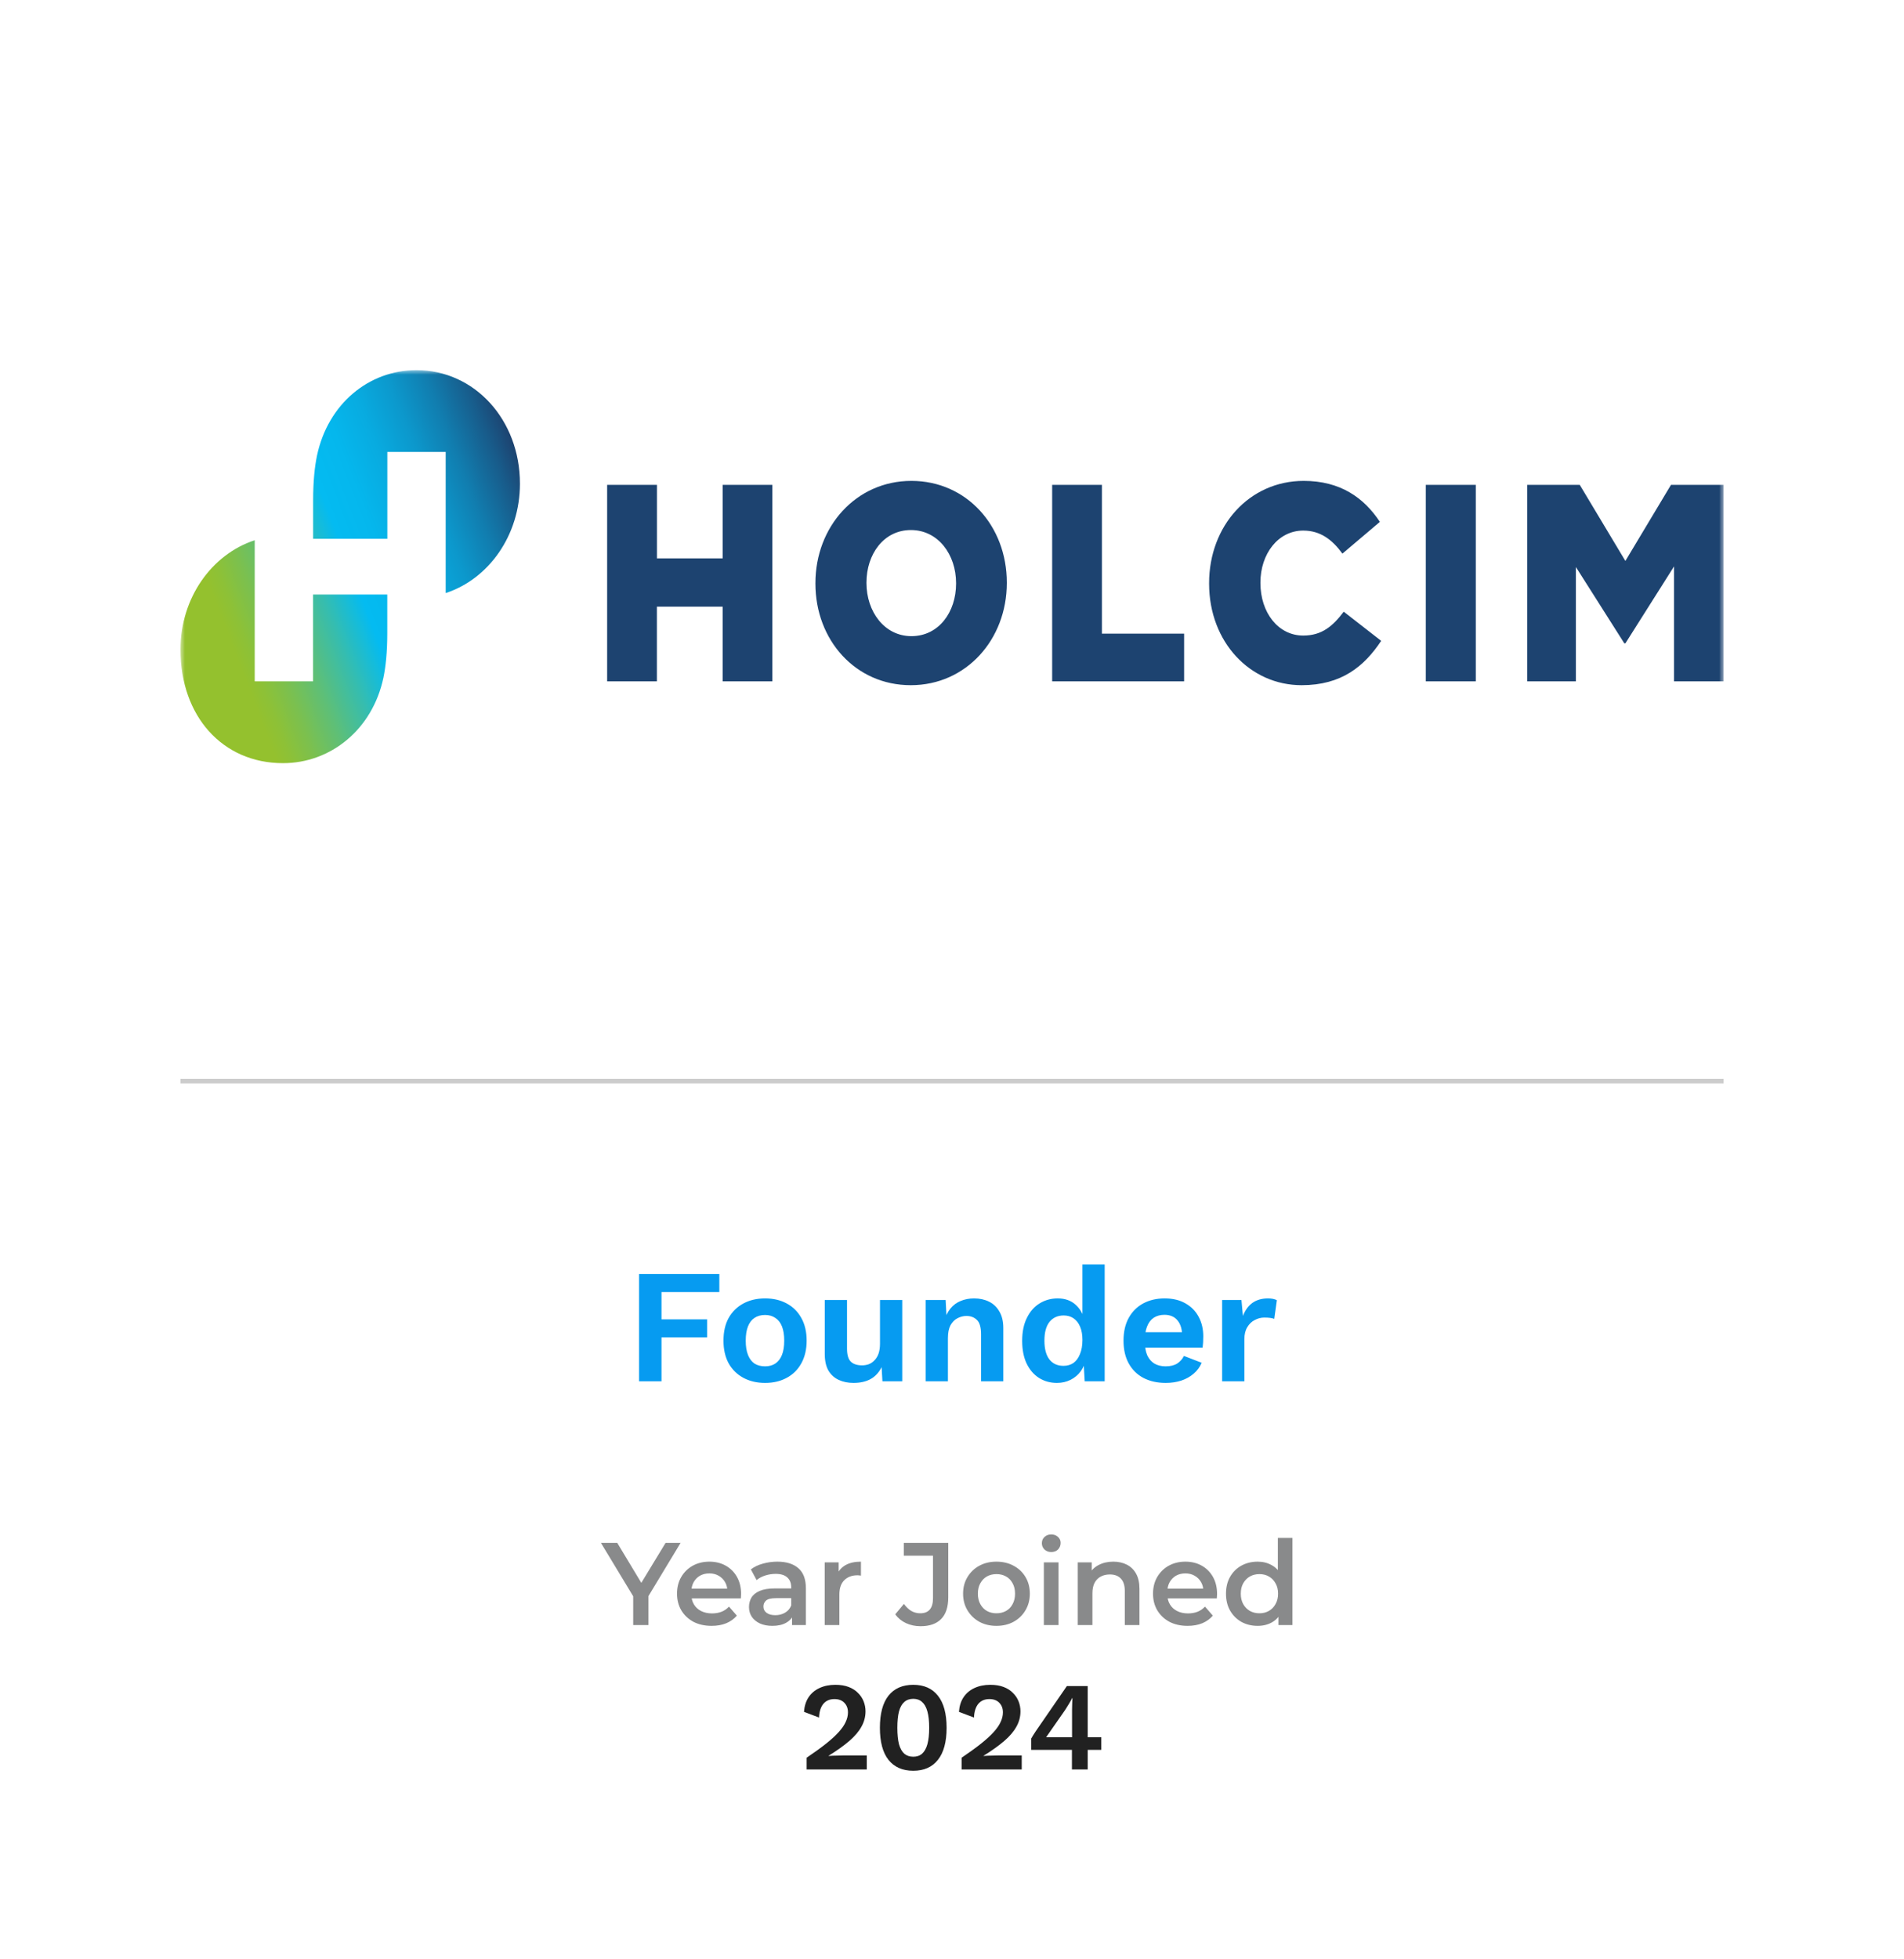 <svg width="211" height="217" viewBox="0 0 211 217" fill="none" xmlns="http://www.w3.org/2000/svg">
<g filter="url(#filter0_d_2695_9762)">
<rect x="2.004" width="207" height="213" rx="4" fill="white"/>
</g>
<path d="M70.171 180V176.399L70.548 177.439L66.596 170.9H68.403L71.575 176.165H70.561L73.759 170.9H75.423L71.471 177.439L71.861 176.399V180H70.171ZM78.863 180.091C78.091 180.091 77.415 179.939 76.835 179.636C76.263 179.324 75.816 178.899 75.496 178.362C75.184 177.825 75.028 177.214 75.028 176.529C75.028 175.836 75.179 175.225 75.483 174.696C75.795 174.159 76.219 173.738 76.757 173.435C77.303 173.132 77.922 172.98 78.616 172.98C79.292 172.98 79.894 173.127 80.423 173.422C80.951 173.717 81.367 174.133 81.671 174.67C81.974 175.207 82.126 175.84 82.126 176.568C82.126 176.637 82.121 176.715 82.113 176.802C82.113 176.889 82.108 176.971 82.1 177.049H76.315V175.97H81.242L80.605 176.308C80.613 175.909 80.531 175.558 80.358 175.255C80.184 174.952 79.946 174.713 79.643 174.54C79.348 174.367 79.006 174.28 78.616 174.28C78.217 174.28 77.866 174.367 77.563 174.54C77.268 174.713 77.034 174.956 76.861 175.268C76.696 175.571 76.614 175.931 76.614 176.347V176.607C76.614 177.023 76.709 177.391 76.9 177.712C77.09 178.033 77.359 178.28 77.706 178.453C78.052 178.626 78.451 178.713 78.902 178.713C79.292 178.713 79.643 178.652 79.955 178.531C80.267 178.41 80.544 178.219 80.787 177.959L81.658 178.96C81.346 179.324 80.951 179.606 80.475 179.805C80.007 179.996 79.469 180.091 78.863 180.091ZM87.773 180V178.596L87.682 178.297V175.84C87.682 175.363 87.539 174.995 87.253 174.735C86.967 174.466 86.534 174.332 85.953 174.332C85.563 174.332 85.177 174.393 84.796 174.514C84.424 174.635 84.107 174.804 83.847 175.021L83.21 173.838C83.583 173.552 84.025 173.34 84.536 173.201C85.056 173.054 85.594 172.98 86.148 172.98C87.153 172.98 87.929 173.223 88.475 173.708C89.03 174.185 89.307 174.926 89.307 175.931V180H87.773ZM85.589 180.091C85.069 180.091 84.614 180.004 84.224 179.831C83.834 179.649 83.531 179.402 83.314 179.09C83.106 178.769 83.002 178.41 83.002 178.011C83.002 177.621 83.093 177.27 83.275 176.958C83.466 176.646 83.773 176.399 84.198 176.217C84.623 176.035 85.186 175.944 85.888 175.944H87.903V177.023H86.005C85.451 177.023 85.078 177.114 84.887 177.296C84.697 177.469 84.601 177.686 84.601 177.946C84.601 178.241 84.718 178.475 84.952 178.648C85.186 178.821 85.511 178.908 85.927 178.908C86.326 178.908 86.681 178.817 86.993 178.635C87.314 178.453 87.543 178.184 87.682 177.829L87.955 178.804C87.799 179.211 87.517 179.528 87.11 179.753C86.712 179.978 86.204 180.091 85.589 180.091ZM91.393 180V173.058H92.94V174.969L92.758 174.41C92.966 173.942 93.291 173.587 93.733 173.344C94.183 173.101 94.742 172.98 95.41 172.98V174.527C95.34 174.51 95.275 174.501 95.215 174.501C95.154 174.492 95.093 174.488 95.033 174.488C94.417 174.488 93.928 174.67 93.564 175.034C93.2 175.389 93.018 175.922 93.018 176.633V180H91.393ZM102.017 180.13C101.437 180.13 100.899 180.017 100.405 179.792C99.92 179.567 99.521 179.242 99.209 178.817L100.171 177.66C100.423 178.007 100.696 178.267 100.99 178.44C101.294 178.613 101.623 178.7 101.978 178.7C102.923 178.7 103.395 178.141 103.395 177.023V172.317H100.158V170.9H105.085V176.932C105.085 178.007 104.821 178.808 104.292 179.337C103.772 179.866 103.014 180.13 102.017 180.13ZM110.42 180.091C109.709 180.091 109.077 179.939 108.522 179.636C107.967 179.324 107.53 178.899 107.209 178.362C106.888 177.825 106.728 177.214 106.728 176.529C106.728 175.836 106.888 175.225 107.209 174.696C107.53 174.159 107.967 173.738 108.522 173.435C109.077 173.132 109.709 172.98 110.42 172.98C111.139 172.98 111.776 173.132 112.331 173.435C112.894 173.738 113.332 174.154 113.644 174.683C113.965 175.212 114.125 175.827 114.125 176.529C114.125 177.214 113.965 177.825 113.644 178.362C113.332 178.899 112.894 179.324 112.331 179.636C111.776 179.939 111.139 180.091 110.42 180.091ZM110.42 178.7C110.819 178.7 111.174 178.613 111.486 178.44C111.798 178.267 112.041 178.015 112.214 177.686C112.396 177.357 112.487 176.971 112.487 176.529C112.487 176.078 112.396 175.693 112.214 175.372C112.041 175.043 111.798 174.791 111.486 174.618C111.174 174.445 110.823 174.358 110.433 174.358C110.034 174.358 109.679 174.445 109.367 174.618C109.064 174.791 108.821 175.043 108.639 175.372C108.457 175.693 108.366 176.078 108.366 176.529C108.366 176.971 108.457 177.357 108.639 177.686C108.821 178.015 109.064 178.267 109.367 178.44C109.679 178.613 110.03 178.7 110.42 178.7ZM115.679 180V173.058H117.304V180H115.679ZM116.498 171.914C116.194 171.914 115.943 171.819 115.744 171.628C115.553 171.437 115.458 171.208 115.458 170.939C115.458 170.662 115.553 170.432 115.744 170.25C115.943 170.059 116.194 169.964 116.498 169.964C116.801 169.964 117.048 170.055 117.239 170.237C117.438 170.41 117.538 170.631 117.538 170.9C117.538 171.186 117.442 171.429 117.252 171.628C117.061 171.819 116.81 171.914 116.498 171.914ZM123.376 172.98C123.93 172.98 124.424 173.088 124.858 173.305C125.3 173.522 125.646 173.855 125.898 174.306C126.149 174.748 126.275 175.32 126.275 176.022V180H124.65V176.23C124.65 175.615 124.502 175.155 124.208 174.852C123.922 174.549 123.519 174.397 122.999 174.397C122.617 174.397 122.279 174.475 121.985 174.631C121.69 174.787 121.46 175.021 121.296 175.333C121.14 175.636 121.062 176.022 121.062 176.49V180H119.437V173.058H120.984V174.93L120.711 174.358C120.953 173.916 121.304 173.578 121.764 173.344C122.232 173.101 122.769 172.98 123.376 172.98ZM131.612 180.091C130.84 180.091 130.164 179.939 129.584 179.636C129.012 179.324 128.565 178.899 128.245 178.362C127.933 177.825 127.777 177.214 127.777 176.529C127.777 175.836 127.928 175.225 128.232 174.696C128.544 174.159 128.968 173.738 129.506 173.435C130.052 173.132 130.671 172.98 131.365 172.98C132.041 172.98 132.643 173.127 133.172 173.422C133.7 173.717 134.116 174.133 134.42 174.67C134.723 175.207 134.875 175.84 134.875 176.568C134.875 176.637 134.87 176.715 134.862 176.802C134.862 176.889 134.857 176.971 134.849 177.049H129.064V175.97H133.991L133.354 176.308C133.362 175.909 133.28 175.558 133.107 175.255C132.933 174.952 132.695 174.713 132.392 174.54C132.097 174.367 131.755 174.28 131.365 174.28C130.966 174.28 130.615 174.367 130.312 174.54C130.017 174.713 129.783 174.956 129.61 175.268C129.445 175.571 129.363 175.931 129.363 176.347V176.607C129.363 177.023 129.458 177.391 129.649 177.712C129.839 178.033 130.108 178.28 130.455 178.453C130.801 178.626 131.2 178.713 131.651 178.713C132.041 178.713 132.392 178.652 132.704 178.531C133.016 178.41 133.293 178.219 133.536 177.959L134.407 178.96C134.095 179.324 133.7 179.606 133.224 179.805C132.756 179.996 132.218 180.091 131.612 180.091ZM139.374 180.091C138.706 180.091 138.104 179.944 137.567 179.649C137.038 179.346 136.622 178.93 136.319 178.401C136.015 177.872 135.864 177.248 135.864 176.529C135.864 175.81 136.015 175.186 136.319 174.657C136.622 174.128 137.038 173.717 137.567 173.422C138.104 173.127 138.706 172.98 139.374 172.98C139.954 172.98 140.474 173.11 140.934 173.37C141.393 173.621 141.757 174.007 142.026 174.527C142.294 175.047 142.429 175.714 142.429 176.529C142.429 177.335 142.299 178.002 142.039 178.531C141.779 179.051 141.419 179.441 140.96 179.701C140.5 179.961 139.972 180.091 139.374 180.091ZM139.569 178.7C139.959 178.7 140.305 178.613 140.609 178.44C140.921 178.267 141.168 178.015 141.35 177.686C141.54 177.357 141.636 176.971 141.636 176.529C141.636 176.078 141.54 175.693 141.35 175.372C141.168 175.043 140.921 174.791 140.609 174.618C140.305 174.445 139.959 174.358 139.569 174.358C139.179 174.358 138.828 174.445 138.516 174.618C138.212 174.791 137.965 175.043 137.775 175.372C137.593 175.693 137.502 176.078 137.502 176.529C137.502 176.971 137.593 177.357 137.775 177.686C137.965 178.015 138.212 178.267 138.516 178.44C138.828 178.613 139.179 178.7 139.569 178.7ZM141.675 180V178.362L141.74 176.516L141.61 174.67V170.354H143.222V180H141.675Z" fill="#898A8B"/>
<path d="M79.715 143.118H73.307V146.142H78.365V148.14H73.307V153H70.823V141.12H79.715V143.118ZM84.783 143.82C85.695 143.82 86.493 144.006 87.177 144.378C87.873 144.75 88.413 145.284 88.797 145.98C89.193 146.676 89.391 147.516 89.391 148.5C89.391 149.472 89.193 150.312 88.797 151.02C88.413 151.716 87.873 152.25 87.177 152.622C86.493 152.994 85.695 153.18 84.783 153.18C83.883 153.18 83.085 152.994 82.389 152.622C81.693 152.25 81.147 151.716 80.751 151.02C80.367 150.312 80.175 149.472 80.175 148.5C80.175 147.516 80.367 146.676 80.751 145.98C81.147 145.284 81.693 144.75 82.389 144.378C83.085 144.006 83.883 143.82 84.783 143.82ZM84.783 145.656C84.327 145.656 83.937 145.764 83.613 145.98C83.301 146.184 83.061 146.496 82.893 146.916C82.725 147.336 82.641 147.864 82.641 148.5C82.641 149.136 82.725 149.664 82.893 150.084C83.061 150.504 83.301 150.822 83.613 151.038C83.937 151.242 84.327 151.344 84.783 151.344C85.227 151.344 85.605 151.242 85.917 151.038C86.241 150.822 86.487 150.504 86.655 150.084C86.823 149.664 86.907 149.136 86.907 148.5C86.907 147.864 86.823 147.336 86.655 146.916C86.487 146.496 86.241 146.184 85.917 145.98C85.605 145.764 85.227 145.656 84.783 145.656ZM94.586 153.18C93.986 153.18 93.446 153.072 92.966 152.856C92.486 152.64 92.102 152.298 91.814 151.83C91.538 151.35 91.4 150.732 91.4 149.976V144H93.866V149.382C93.866 150.078 94.01 150.564 94.298 150.84C94.586 151.104 95 151.236 95.54 151.236C95.792 151.236 96.038 151.194 96.278 151.11C96.518 151.014 96.728 150.87 96.908 150.678C97.1 150.486 97.25 150.24 97.358 149.94C97.466 149.628 97.52 149.262 97.52 148.842V144H99.986V153H97.79L97.7 151.434C97.4 152.034 96.986 152.478 96.458 152.766C95.942 153.042 95.318 153.18 94.586 153.18ZM102.581 153V144H104.795L104.939 146.7L104.633 146.412C104.777 145.824 105.005 145.338 105.317 144.954C105.629 144.57 106.007 144.288 106.451 144.108C106.907 143.916 107.405 143.82 107.945 143.82C108.569 143.82 109.121 143.94 109.601 144.18C110.093 144.42 110.477 144.786 110.753 145.278C111.041 145.758 111.185 146.364 111.185 147.096V153H108.719V147.798C108.719 147.03 108.569 146.502 108.269 146.214C107.969 145.914 107.579 145.764 107.099 145.764C106.763 145.764 106.433 145.848 106.109 146.016C105.797 146.172 105.539 146.43 105.335 146.79C105.143 147.15 105.047 147.63 105.047 148.23V153H102.581ZM117.128 153.18C116.384 153.18 115.718 152.994 115.13 152.622C114.554 152.25 114.098 151.716 113.762 151.02C113.438 150.324 113.276 149.49 113.276 148.518C113.276 147.522 113.45 146.676 113.798 145.98C114.146 145.272 114.614 144.738 115.202 144.378C115.802 144.006 116.474 143.82 117.218 143.82C118.01 143.82 118.664 144.048 119.18 144.504C119.696 144.96 120.032 145.548 120.188 146.268L119.954 146.556V140.058H122.42V153H120.206L120.044 150.264L120.35 150.408C120.266 150.972 120.074 151.464 119.774 151.884C119.474 152.292 119.096 152.61 118.64 152.838C118.184 153.066 117.68 153.18 117.128 153.18ZM117.848 151.29C118.28 151.29 118.652 151.182 118.964 150.966C119.276 150.738 119.516 150.408 119.684 149.976C119.864 149.544 119.954 149.028 119.954 148.428C119.954 147.852 119.87 147.366 119.702 146.97C119.534 146.562 119.294 146.25 118.982 146.034C118.67 145.818 118.304 145.71 117.884 145.71C117.212 145.71 116.684 145.95 116.3 146.43C115.928 146.898 115.742 147.588 115.742 148.5C115.742 149.412 115.928 150.108 116.3 150.588C116.672 151.056 117.188 151.29 117.848 151.29ZM129.187 153.18C128.239 153.18 127.411 152.994 126.703 152.622C126.007 152.25 125.467 151.716 125.083 151.02C124.699 150.324 124.507 149.484 124.507 148.5C124.507 147.516 124.699 146.676 125.083 145.98C125.467 145.284 126.001 144.75 126.685 144.378C127.381 144.006 128.173 143.82 129.061 143.82C129.973 143.82 130.747 144.006 131.383 144.378C132.019 144.738 132.505 145.236 132.841 145.872C133.177 146.496 133.345 147.21 133.345 148.014C133.345 148.254 133.339 148.482 133.327 148.698C133.315 148.914 133.297 149.106 133.273 149.274H126.091V147.564H132.193L131.005 147.996C131.005 147.24 130.831 146.658 130.483 146.25C130.147 145.842 129.667 145.638 129.043 145.638C128.587 145.638 128.191 145.746 127.855 145.962C127.531 146.178 127.285 146.502 127.117 146.934C126.949 147.354 126.865 147.888 126.865 148.536C126.865 149.172 126.955 149.7 127.135 150.12C127.327 150.528 127.591 150.834 127.927 151.038C128.275 151.242 128.689 151.344 129.169 151.344C129.697 151.344 130.123 151.242 130.447 151.038C130.771 150.834 131.023 150.552 131.203 150.192L133.165 150.948C132.973 151.416 132.679 151.818 132.283 152.154C131.899 152.49 131.437 152.748 130.897 152.928C130.369 153.096 129.799 153.18 129.187 153.18ZM135.435 153V144H137.577L137.739 145.764C137.979 145.14 138.327 144.66 138.783 144.324C139.251 143.988 139.833 143.82 140.529 143.82C140.733 143.82 140.919 143.838 141.087 143.874C141.255 143.91 141.393 143.958 141.501 144.018L141.213 146.088C141.093 146.04 140.943 146.004 140.763 145.98C140.595 145.956 140.373 145.944 140.097 145.944C139.737 145.944 139.389 146.034 139.053 146.214C138.717 146.382 138.441 146.646 138.225 147.006C138.009 147.354 137.901 147.798 137.901 148.338V153H135.435Z" fill="#069BF1"/>
<path d="M89.392 196V194.698C90.232 194.129 90.942 193.615 91.52 193.158C92.108 192.691 92.58 192.262 92.934 191.87C93.298 191.469 93.56 191.091 93.718 190.736C93.886 190.381 93.97 190.027 93.97 189.672C93.97 189.243 93.84 188.893 93.578 188.622C93.317 188.342 92.948 188.202 92.472 188.202C91.95 188.202 91.539 188.379 91.24 188.734C90.951 189.089 90.792 189.593 90.764 190.246L89.098 189.616C89.145 188.981 89.313 188.445 89.602 188.006C89.901 187.558 90.302 187.217 90.806 186.984C91.32 186.741 91.908 186.62 92.57 186.62C93.14 186.62 93.63 186.699 94.04 186.858C94.46 187.017 94.806 187.236 95.076 187.516C95.356 187.787 95.566 188.099 95.706 188.454C95.846 188.809 95.916 189.177 95.916 189.56C95.916 190.157 95.767 190.722 95.468 191.254C95.179 191.786 94.731 192.313 94.124 192.836C93.518 193.359 92.748 193.909 91.814 194.488V194.502C91.954 194.493 92.122 194.483 92.318 194.474C92.524 194.465 92.734 194.46 92.948 194.46C93.163 194.451 93.35 194.446 93.508 194.446H96.056V196H89.392ZM101.206 196.14C100.021 196.14 99.106 195.739 98.462 194.936C97.827 194.133 97.51 192.948 97.51 191.38C97.51 189.812 97.827 188.627 98.462 187.824C99.106 187.021 100.021 186.62 101.206 186.62C102.391 186.62 103.301 187.021 103.936 187.824C104.58 188.627 104.902 189.812 104.902 191.38C104.902 192.948 104.58 194.133 103.936 194.936C103.301 195.739 102.391 196.14 101.206 196.14ZM101.206 194.586C101.607 194.586 101.934 194.474 102.186 194.25C102.447 194.017 102.643 193.667 102.774 193.2C102.905 192.724 102.97 192.117 102.97 191.38C102.97 190.643 102.905 190.041 102.774 189.574C102.643 189.098 102.447 188.748 102.186 188.524C101.934 188.291 101.607 188.174 101.206 188.174C100.805 188.174 100.473 188.291 100.212 188.524C99.951 188.748 99.755 189.098 99.624 189.574C99.503 190.041 99.442 190.643 99.442 191.38C99.442 192.117 99.503 192.724 99.624 193.2C99.755 193.667 99.951 194.017 100.212 194.25C100.473 194.474 100.805 194.586 101.206 194.586ZM106.564 196V194.698C107.404 194.129 108.114 193.615 108.692 193.158C109.28 192.691 109.752 192.262 110.106 191.87C110.47 191.469 110.732 191.091 110.89 190.736C111.058 190.381 111.142 190.027 111.142 189.672C111.142 189.243 111.012 188.893 110.75 188.622C110.489 188.342 110.12 188.202 109.644 188.202C109.122 188.202 108.711 188.379 108.412 188.734C108.123 189.089 107.964 189.593 107.936 190.246L106.27 189.616C106.317 188.981 106.485 188.445 106.774 188.006C107.073 187.558 107.474 187.217 107.978 186.984C108.492 186.741 109.08 186.62 109.742 186.62C110.312 186.62 110.802 186.699 111.212 186.858C111.632 187.017 111.978 187.236 112.248 187.516C112.528 187.787 112.738 188.099 112.878 188.454C113.018 188.809 113.088 189.177 113.088 189.56C113.088 190.157 112.939 190.722 112.64 191.254C112.351 191.786 111.903 192.313 111.296 192.836C110.69 193.359 109.92 193.909 108.986 194.488V194.502C109.126 194.493 109.294 194.483 109.49 194.474C109.696 194.465 109.906 194.46 110.12 194.46C110.335 194.451 110.522 194.446 110.68 194.446H113.228V196H106.564ZM118.79 196V193.83H114.282V192.57C114.329 192.477 114.394 192.365 114.478 192.234C114.571 192.094 114.674 191.935 114.786 191.758L118.23 186.76H120.54V192.43H122.038V193.83H120.54V196H118.79ZM115.934 192.43H118.804V189.378C118.804 189.182 118.809 188.972 118.818 188.748C118.827 188.524 118.837 188.305 118.846 188.09H118.818C118.715 188.295 118.589 188.519 118.44 188.762C118.3 188.995 118.169 189.205 118.048 189.392L116.116 192.164C116.088 192.211 116.055 192.257 116.018 192.304C115.99 192.341 115.962 192.383 115.934 192.43Z" fill="#212121"/>
<mask id="mask0_2695_9762" style="mask-type:luminance" maskUnits="userSpaceOnUse" x="20" y="41" width="171" height="45">
<path d="M20 41H191V85.192H20V41Z" fill="white"/>
</mask>
<g mask="url(#mask0_2695_9762)">
<path d="M67.289 53.705H72.803V61.849H80.084V53.705H85.592V75.472H80.084V67.201H72.797V75.472H67.283V53.705H67.289ZM90.364 64.648V64.588C90.364 58.339 94.864 53.266 100.999 53.266C107.134 53.266 111.574 58.272 111.574 64.522V64.582C111.574 70.831 107.074 75.897 100.939 75.897C94.804 75.904 90.364 70.898 90.364 64.648ZM105.952 64.648V64.588C105.952 61.45 103.979 58.711 100.945 58.711C97.935 58.711 96.022 61.384 96.022 64.528V64.588C96.022 67.726 97.995 70.465 101.005 70.465C104.034 70.465 105.952 67.793 105.952 64.648ZM116.6 53.705H122.113V70.186H131.223V75.472H116.6V53.705ZM133.992 64.648V64.588C133.992 58.246 138.45 53.266 144.476 53.266C148.536 53.266 151.154 55.134 152.916 57.807L148.765 61.324C147.631 59.768 146.322 58.771 144.422 58.771C141.641 58.771 139.68 61.351 139.68 64.522V64.582C139.68 67.846 141.641 70.399 144.422 70.399C146.497 70.399 147.716 69.342 148.91 67.753L153.061 70.984C151.184 73.816 148.657 75.897 144.253 75.897C138.564 75.904 133.992 71.15 133.992 64.648ZM158.007 53.705H163.545V75.472H158.007V53.705ZM169.246 53.705H175.067L180.123 62.135L185.178 53.705H190.999V75.472H185.516V62.74L180.123 71.263H180.008L174.639 62.806V75.472H169.24V53.705H169.246Z" fill="#1D4370"/>
<path d="M46.157 41C40.879 41 36.348 44.723 35.13 50.461C34.876 51.691 34.701 53.273 34.701 55.447V59.682H42.924V50.062H49.391V65.692C54.132 64.15 57.619 59.323 57.619 53.579C57.619 46.498 52.588 41 46.157 41ZM31.359 84.533C36.644 84.533 41.271 80.81 42.489 75.073C42.743 73.843 42.918 72.26 42.918 70.087V65.852H34.695V75.472H28.228V59.841C23.487 61.384 20 66.21 20 71.948C20 79.334 24.657 84.533 31.359 84.533Z" fill="url(#paint0_linear_2695_9762)"/>
</g>
<line x1="20.004" y1="119.75" x2="191.004" y2="119.75" stroke="black" stroke-opacity="0.2" stroke-width="0.5"/>
<defs>
<filter id="filter0_d_2695_9762" x="0.004" y="0" width="211" height="217" filterUnits="userSpaceOnUse" color-interpolation-filters="sRGB">
<feFlood flood-opacity="0" result="BackgroundImageFix"/>
<feColorMatrix in="SourceAlpha" type="matrix" values="0 0 0 0 0 0 0 0 0 0 0 0 0 0 0 0 0 0 127 0" result="hardAlpha"/>
<feOffset dy="2"/>
<feGaussianBlur stdDeviation="1"/>
<feComposite in2="hardAlpha" operator="out"/>
<feColorMatrix type="matrix" values="0 0 0 0 0 0 0 0 0 0 0 0 0 0 0 0 0 0 0.25 0"/>
<feBlend mode="normal" in2="BackgroundImageFix" result="effect1_dropShadow_2695_9762"/>
<feBlend mode="normal" in="SourceGraphic" in2="effect1_dropShadow_2695_9762" result="shape"/>
</filter>
<linearGradient id="paint0_linear_2695_9762" x1="18.912" y1="72.057" x2="59.706" y2="56.345" gradientUnits="userSpaceOnUse">
<stop offset="0.15" stop-color="#94C12E"/>
<stop offset="0.186" stop-color="#8DC137"/>
<stop offset="0.245" stop-color="#7BC04F"/>
<stop offset="0.32" stop-color="#5EBF77"/>
<stop offset="0.407" stop-color="#36BDAE"/>
<stop offset="0.5" stop-color="#04BBF1"/>
<stop offset="0.586" stop-color="#05B7ED"/>
<stop offset="0.674" stop-color="#08ABE0"/>
<stop offset="0.764" stop-color="#0C98CC"/>
<stop offset="0.855" stop-color="#117DAF"/>
<stop offset="0.946" stop-color="#185B8A"/>
<stop offset="1" stop-color="#1D4370"/>
</linearGradient>
</defs>
</svg>
